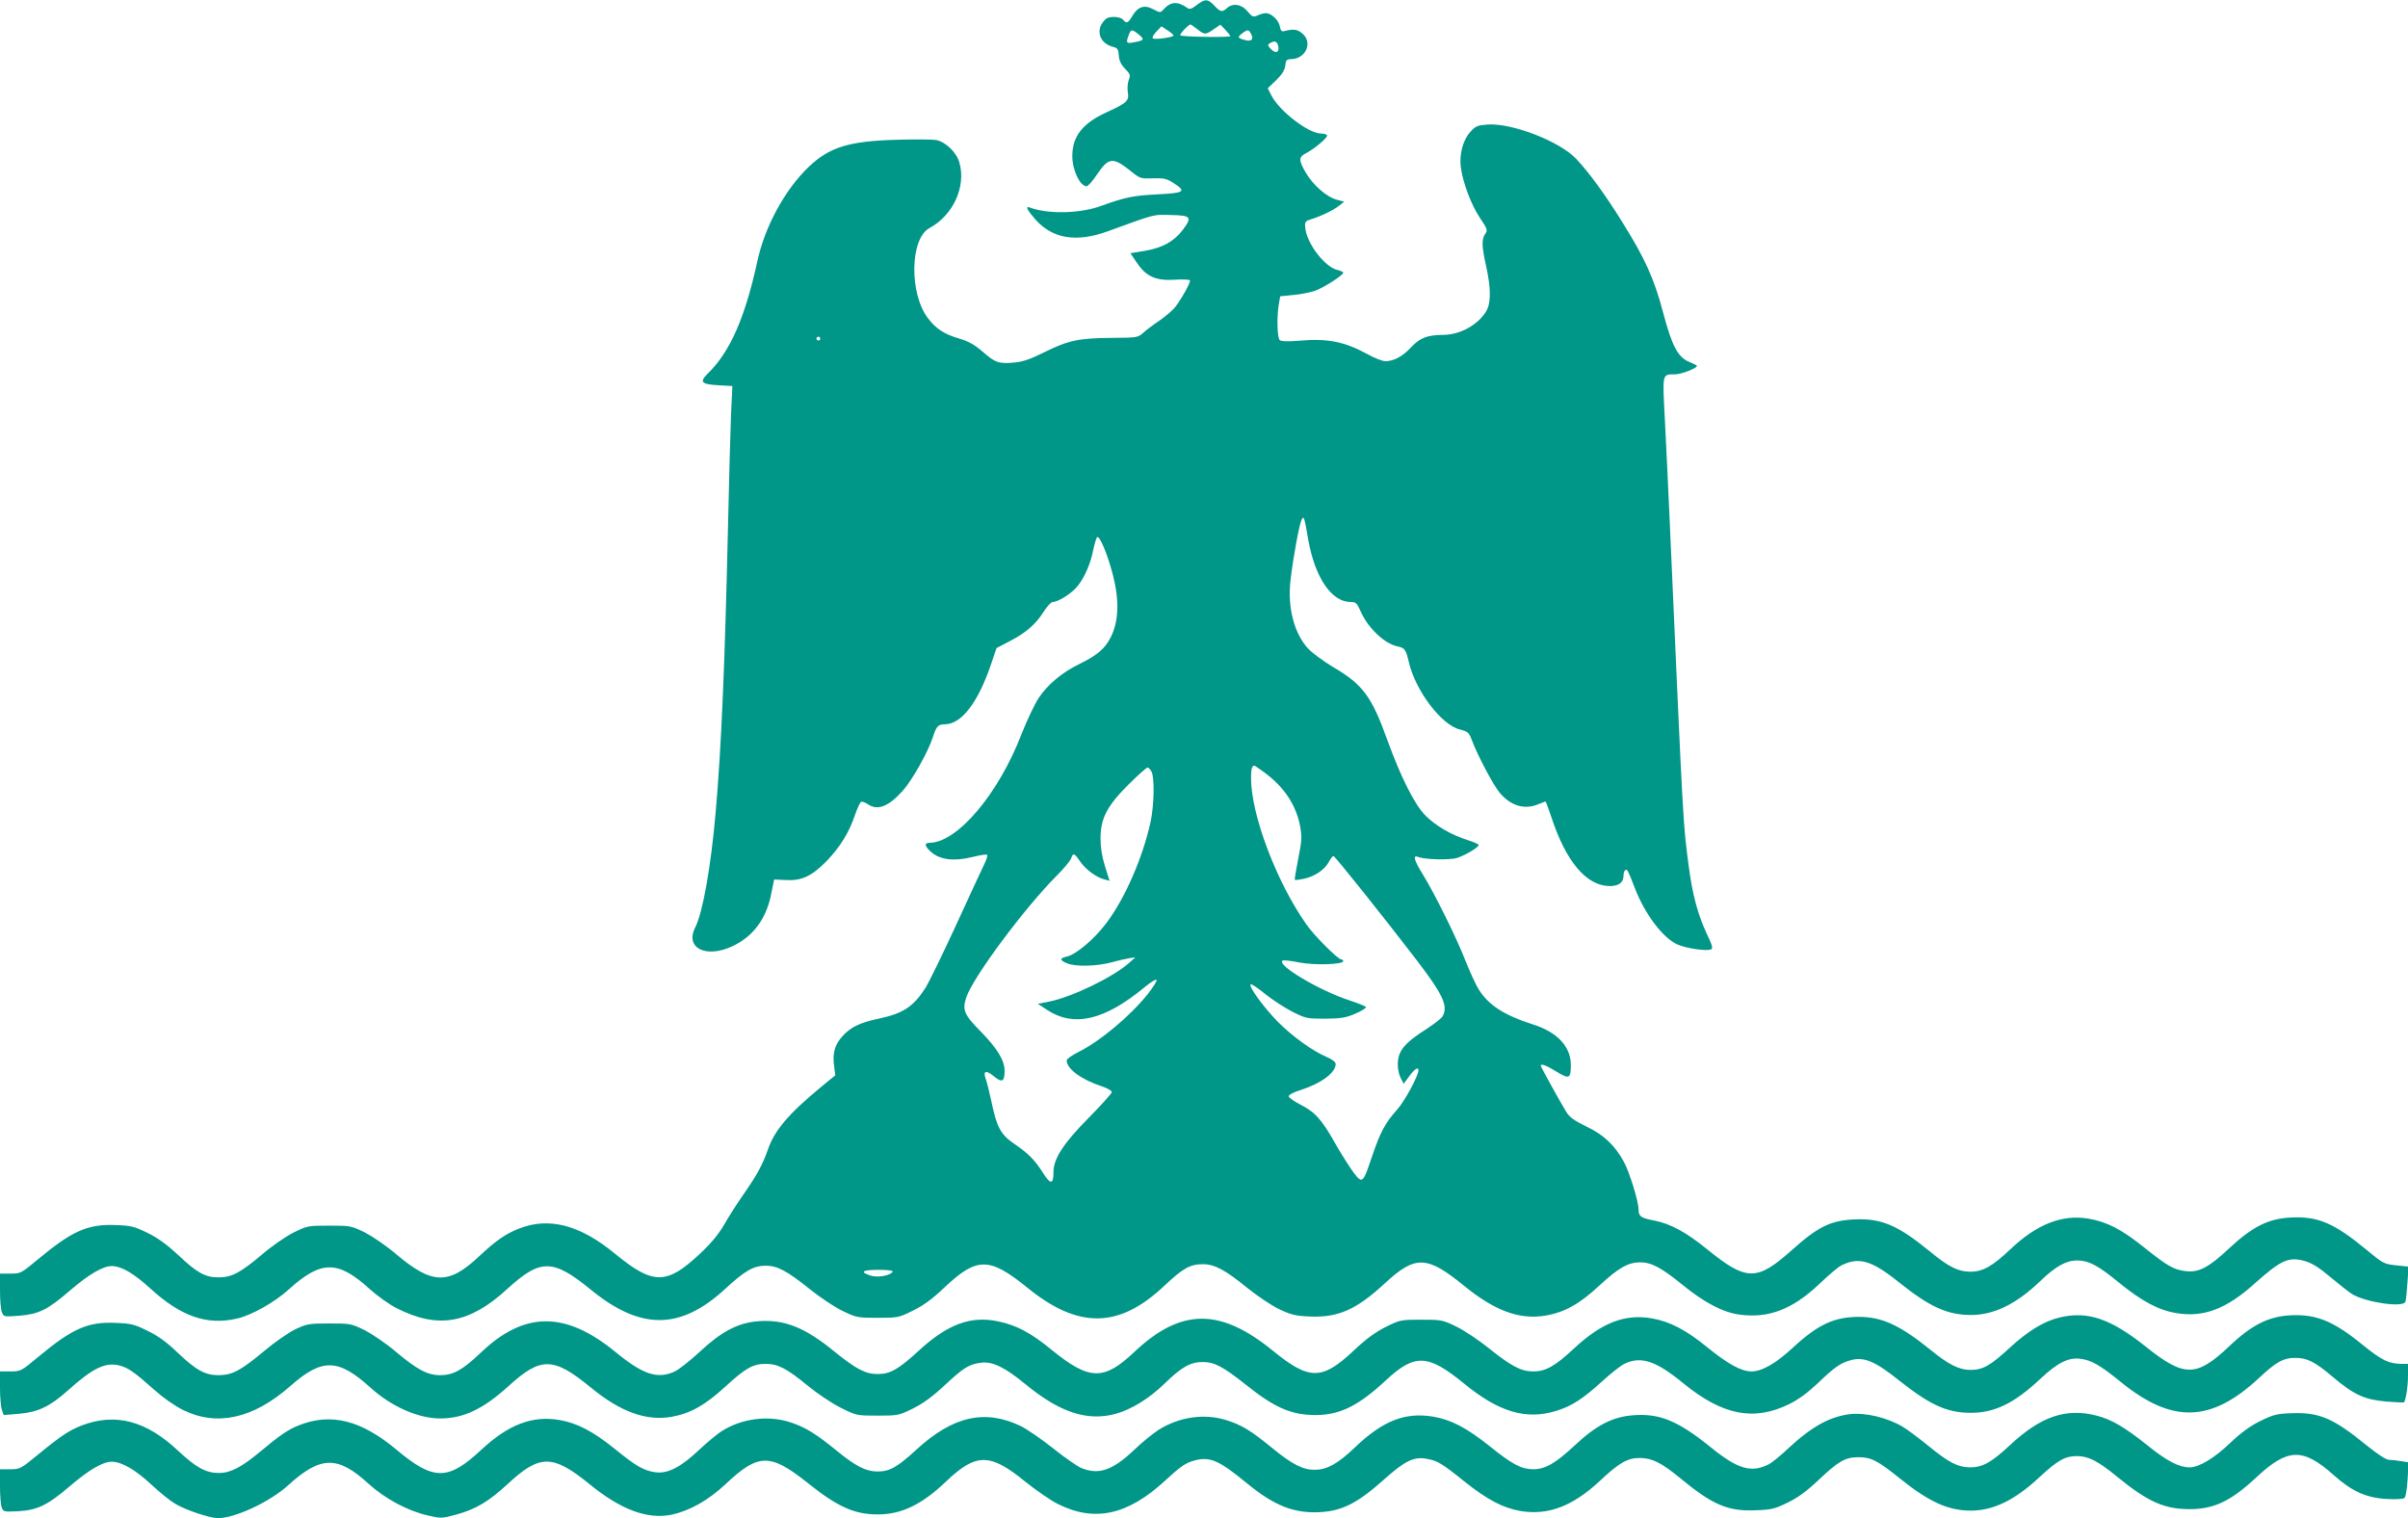 <?xml version="1.0" standalone="no"?>
<!DOCTYPE svg PUBLIC "-//W3C//DTD SVG 20010904//EN"
 "http://www.w3.org/TR/2001/REC-SVG-20010904/DTD/svg10.dtd">
<svg version="1.0" xmlns="http://www.w3.org/2000/svg"
 width="1280pt" height="807pt" viewBox="0 0 1280 807"
 preserveAspectRatio="xMidYMid meet">
<g transform="translate(0,807) scale(0.1,-0.1)"
fill="#009688" stroke="none">
<path d="M6361 8043 c-27 -21 -37 -24 -50 -15 -50 36 -88 34 -124 -6 -19 -21
-19 -21 -57 -1 -47 25 -82 14 -111 -36 -23 -39 -31 -42 -49 -20 -13 15 -56 20
-85 9 -8 -4 -22 -19 -31 -35 -25 -50 2 -102 62 -118 25 -6 29 -13 31 -46 2
-27 11 -47 33 -70 28 -28 30 -35 20 -60 -6 -16 -8 -45 -5 -65 8 -46 -4 -57
-115 -108 -126 -58 -180 -127 -180 -232 0 -74 41 -160 76 -160 7 0 32 27 54
61 65 95 85 97 189 13 41 -33 47 -34 110 -32 57 2 72 -1 109 -25 70 -45 59
-53 -85 -60 -130 -7 -172 -15 -301 -62 -113 -41 -284 -44 -378 -8 -26 10 -14
-14 31 -65 91 -101 216 -122 382 -62 261 95 242 90 338 87 106 -2 113 -11 63
-78 -48 -63 -108 -96 -201 -112 l-78 -13 33 -49 c49 -74 101 -98 200 -92 43 3
80 1 83 -3 5 -9 -37 -87 -77 -141 -13 -17 -50 -49 -83 -72 -33 -22 -73 -52
-88 -66 -28 -25 -32 -26 -165 -27 -175 -1 -233 -13 -358 -75 -76 -38 -116 -52
-162 -56 -82 -8 -102 -1 -168 57 -43 37 -74 55 -124 70 -82 24 -124 52 -167
108 -101 132 -96 424 8 480 125 67 195 219 159 347 -15 55 -73 111 -125 121
-20 3 -114 4 -208 1 -255 -7 -358 -39 -468 -144 -127 -121 -234 -318 -274
-505 -65 -298 -145 -479 -262 -593 -47 -46 -36 -58 59 -63 l71 -4 -7 -147 c-3
-80 -11 -346 -16 -591 -17 -749 -36 -1190 -66 -1530 -25 -289 -69 -532 -108
-609 -57 -110 56 -167 197 -101 109 51 178 143 205 271 l17 84 62 -3 c83 -5
139 21 217 101 72 75 119 151 150 243 13 38 28 70 34 72 6 2 22 -4 34 -12 52
-37 111 -14 187 71 51 57 137 211 161 288 17 54 27 65 62 65 89 0 178 116 248
325 l27 80 67 35 c88 45 140 90 182 156 19 30 41 54 50 54 25 0 87 37 121 72
40 41 80 127 94 204 7 32 16 63 20 68 13 14 56 -89 85 -201 34 -133 31 -243
-10 -327 -31 -63 -71 -98 -171 -147 -89 -43 -166 -108 -213 -178 -22 -33 -63
-120 -92 -193 -122 -318 -340 -575 -487 -578 -29 0 -29 -14 -2 -41 50 -50 125
-60 235 -33 36 9 68 14 71 10 4 -4 -4 -28 -17 -54 -13 -26 -80 -172 -150 -324
-70 -152 -142 -299 -159 -327 -66 -103 -120 -138 -251 -166 -100 -21 -148 -45
-192 -93 -41 -46 -54 -90 -44 -160 l6 -48 -72 -59 c-178 -147 -251 -233 -287
-338 -27 -77 -56 -131 -127 -233 -35 -50 -83 -125 -106 -166 -30 -51 -69 -98
-129 -154 -176 -165 -248 -164 -449 1 -188 155 -352 197 -512 134 -71 -28
-124 -65 -211 -147 -163 -153 -250 -151 -442 12 -49 42 -124 93 -164 114 -74
36 -77 37 -191 37 -114 0 -117 -1 -190 -37 -42 -21 -117 -73 -169 -118 -114
-96 -159 -120 -230 -120 -70 0 -114 24 -214 119 -58 54 -107 90 -162 117 -71
35 -88 39 -170 42 -148 6 -230 -30 -412 -181 -91 -76 -93 -77 -148 -77 l-55 0
0 -89 c0 -49 4 -101 10 -116 10 -25 10 -25 92 -19 106 9 150 31 270 134 101
87 175 130 222 130 53 -1 116 -38 205 -119 163 -149 301 -197 461 -160 76 17
199 86 274 154 173 157 262 157 431 3 39 -35 102 -81 142 -101 220 -113 388
-84 590 102 176 161 242 160 443 -4 265 -217 476 -216 714 3 106 98 152 124
216 124 62 0 113 -27 235 -125 55 -44 133 -96 175 -116 72 -35 79 -36 186 -36
108 0 112 1 188 39 56 27 103 62 167 123 172 162 238 162 439 -1 272 -222 489
-219 731 11 98 92 135 113 204 113 61 0 119 -31 235 -126 52 -42 128 -93 169
-113 64 -30 88 -36 161 -39 153 -7 250 36 402 177 161 149 223 147 417 -11
166 -136 298 -185 437 -161 101 17 181 62 286 160 102 94 151 122 216 123 60
0 113 -28 226 -120 115 -94 216 -147 303 -158 154 -21 282 28 425 164 48 46
100 90 115 97 92 47 161 28 303 -86 167 -134 261 -177 387 -177 122 0 241 58
368 180 82 79 138 110 197 110 62 -1 110 -26 223 -119 119 -97 208 -145 303
-161 146 -24 266 21 420 160 139 124 179 141 266 116 37 -11 75 -35 134 -85
46 -38 97 -79 115 -90 73 -44 270 -73 283 -41 3 8 8 54 11 101 l6 86 -67 7
c-64 7 -69 10 -156 82 -173 143 -259 180 -405 172 -118 -6 -203 -49 -327 -165
-108 -101 -160 -128 -229 -120 -65 8 -96 26 -219 124 -122 98 -199 138 -298
155 -140 24 -275 -29 -416 -163 -96 -91 -147 -119 -213 -119 -65 1 -113 24
-216 109 -170 139 -257 176 -402 169 -124 -6 -190 -38 -329 -162 -187 -167
-241 -167 -450 2 -111 91 -196 137 -282 154 -71 13 -84 22 -84 58 0 43 -48
199 -78 254 -48 88 -108 145 -200 188 -63 31 -89 49 -106 77 -28 45 -136 240
-136 246 0 13 30 2 83 -31 68 -42 77 -38 77 34 0 99 -72 176 -203 217 -150 48
-233 101 -285 183 -17 26 -49 97 -73 157 -46 118 -159 348 -227 459 -46 74
-53 103 -24 91 33 -14 169 -18 208 -5 44 14 114 56 114 68 0 5 -26 16 -57 26
-89 28 -171 76 -226 131 -58 59 -130 202 -202 400 -84 234 -131 297 -290 390
-50 30 -110 74 -132 98 -74 80 -110 219 -93 363 13 116 47 300 59 322 12 22
14 16 35 -106 36 -203 124 -332 226 -332 27 0 33 -6 51 -46 38 -90 128 -176
198 -190 38 -8 44 -16 60 -84 36 -153 173 -334 272 -358 43 -11 47 -15 64 -59
29 -78 112 -235 146 -276 58 -70 132 -93 206 -62 19 8 37 15 38 15 2 0 16 -37
31 -82 78 -239 187 -367 311 -368 47 0 73 19 73 55 0 13 4 27 10 30 10 6 13 1
53 -103 52 -132 144 -254 220 -291 44 -21 154 -38 181 -28 13 5 9 20 -24 89
-46 100 -74 204 -94 358 -30 234 -26 152 -101 1840 -8 184 -20 429 -26 544
-12 232 -14 226 54 226 33 0 117 32 117 45 0 3 -18 12 -40 21 -61 25 -92 83
-140 264 -47 179 -96 287 -220 485 -90 144 -171 255 -240 329 -87 94 -342 193
-473 184 -53 -4 -64 -8 -92 -40 -38 -41 -59 -119 -50 -187 11 -82 56 -201 101
-268 40 -60 43 -67 29 -86 -20 -28 -19 -66 5 -173 26 -119 26 -197 -1 -240
-44 -72 -139 -124 -228 -124 -84 -1 -122 -15 -169 -65 -45 -49 -93 -75 -138
-75 -15 0 -59 17 -98 39 -120 65 -209 83 -359 70 -60 -5 -96 -4 -104 3 -14 11
-17 125 -5 193 l7 40 70 7 c39 3 90 14 115 22 48 18 150 83 150 96 0 5 -14 11
-31 15 -67 15 -165 144 -171 226 -3 29 1 34 27 42 55 17 122 49 151 72 l29 23
-41 11 c-53 14 -127 80 -164 145 -38 65 -37 82 3 102 47 25 118 85 111 95 -3
5 -17 9 -31 9 -67 0 -222 119 -265 203 l-19 38 45 43 c32 32 45 53 48 77 3 30
6 34 36 35 73 4 109 86 58 133 -26 24 -47 28 -89 18 -25 -7 -28 -5 -34 23 -6
33 -45 70 -74 70 -10 0 -30 -5 -44 -12 -23 -10 -28 -9 -54 22 -31 38 -78 45
-109 17 -25 -23 -34 -22 -67 13 -35 37 -50 37 -94 3z m3 -128 c40 -31 43 -31
87 -1 l36 25 27 -28 c14 -15 26 -30 26 -33 0 -8 -258 -4 -266 4 -5 6 43 57 54
58 2 0 18 -11 36 -25z m-126 -33 c3 -10 -96 -24 -110 -16 -5 4 3 19 18 35 l28
29 30 -20 c17 -10 32 -23 34 -28z m-184 4 c31 -26 28 -31 -27 -41 -40 -8 -43
-3 -27 39 12 32 17 32 54 2z m596 4 c15 -28 4 -41 -28 -34 -43 11 -46 16 -21
35 31 24 36 23 49 -1z m144 -62 c9 -35 -11 -46 -37 -20 -19 19 -20 24 -7 32
24 15 37 12 44 -12z m-2434 -1558 c0 -5 -4 -10 -10 -10 -5 0 -10 5 -10 10 0 6
5 10 10 10 6 0 10 -4 10 -10z m2361 -2306 c105 -77 169 -174 190 -286 10 -57
9 -77 -10 -172 -12 -60 -20 -110 -18 -113 3 -2 26 1 53 7 56 13 108 49 129 91
9 16 19 29 23 29 8 0 277 -338 442 -553 141 -185 168 -244 139 -298 -5 -11
-43 -40 -82 -66 -123 -78 -157 -119 -157 -193 0 -23 7 -55 16 -71 l15 -30 30
40 c28 39 49 52 49 32 0 -29 -73 -164 -113 -209 -64 -71 -90 -120 -133 -247
-49 -146 -52 -149 -98 -89 -20 27 -65 97 -99 157 -73 129 -108 167 -188 207
-32 17 -59 36 -59 43 0 7 26 21 58 31 112 35 192 93 192 140 0 10 -18 25 -47
37 -77 33 -182 109 -259 186 -77 78 -162 195 -145 201 5 2 40 -22 78 -53 37
-30 102 -72 143 -93 71 -36 78 -37 175 -37 85 1 109 5 160 27 33 14 58 30 56
35 -2 4 -41 20 -87 35 -162 53 -392 190 -356 212 5 3 45 -1 88 -10 82 -16 234
-11 234 7 0 5 -4 9 -10 9 -18 0 -142 124 -185 185 -159 225 -295 584 -295 779
0 48 5 66 18 66 2 0 26 -16 53 -36z m-600 4 c17 -32 14 -178 -5 -267 -42 -191
-136 -407 -236 -539 -64 -85 -160 -166 -210 -177 -39 -9 -38 -19 3 -36 44 -18
158 -16 237 6 36 10 79 19 95 22 l30 4 -35 -31 c-85 -75 -300 -179 -422 -204
l-61 -12 47 -31 c143 -95 306 -58 521 120 32 27 61 44 63 38 2 -6 -19 -40 -47
-75 -94 -118 -254 -251 -368 -308 -35 -17 -63 -37 -63 -45 0 -45 79 -102 188
-138 28 -9 52 -23 52 -30 0 -7 -56 -69 -123 -137 -133 -134 -187 -217 -187
-287 0 -67 -15 -69 -53 -10 -46 73 -80 107 -153 157 -74 50 -95 88 -123 222
-11 52 -25 108 -31 124 -16 44 1 50 44 14 43 -35 56 -28 56 31 0 54 -39 118
-126 207 -90 91 -100 115 -77 184 37 108 310 475 480 645 39 39 73 80 77 93
10 30 17 28 48 -18 30 -43 87 -85 130 -95 l26 -7 -24 76 c-16 52 -24 100 -24
149 0 107 35 174 150 288 49 49 94 89 100 89 5 0 15 -10 21 -22z m-1376 -2658
c-13 -21 -81 -33 -119 -20 -58 19 -42 30 45 30 49 0 78 -4 74 -10z"/>
<path d="M10945 1066 c-82 -20 -168 -73 -265 -163 -100 -92 -140 -115 -206
-115 -60 0 -117 29 -210 105 -163 132 -259 177 -382 177 -132 0 -218 -40 -352
-164 -91 -84 -164 -126 -220 -126 -53 0 -125 39 -233 127 -115 94 -200 138
-296 155 -144 25 -267 -23 -413 -159 -102 -95 -151 -123 -218 -123 -64 0 -117
28 -233 121 -56 45 -135 98 -177 118 -72 35 -79 36 -185 36 -108 0 -113 -1
-188 -38 -56 -28 -104 -63 -172 -127 -168 -158 -236 -158 -430 1 -280 228
-489 226 -737 -9 -161 -152 -238 -150 -437 12 -112 92 -188 132 -285 152 -144
31 -267 -14 -418 -152 -112 -103 -155 -128 -223 -128 -65 0 -115 27 -230 120
-156 128 -265 171 -403 161 -109 -8 -196 -54 -314 -164 -51 -47 -110 -94 -133
-104 -90 -41 -167 -16 -313 104 -267 219 -485 218 -717 -4 -97 -92 -146 -119
-215 -119 -67 0 -122 29 -235 124 -49 42 -124 93 -164 114 -74 36 -77 37 -190
37 -109 0 -120 -2 -181 -31 -36 -17 -112 -70 -170 -119 -123 -102 -165 -124
-238 -125 -72 0 -119 26 -217 119 -57 55 -103 89 -159 116 -70 35 -88 40 -170
43 -149 7 -230 -29 -413 -181 -91 -76 -93 -77 -148 -77 l-55 0 0 -89 c0 -49 5
-102 10 -116 l10 -27 83 7 c100 9 163 39 258 124 133 120 201 152 276 132 46
-13 77 -34 181 -127 48 -43 109 -86 155 -109 180 -89 374 -46 571 128 168 148
253 146 423 -7 111 -102 256 -166 373 -166 124 0 228 50 362 171 173 158 239
157 438 -6 159 -131 296 -180 431 -156 97 17 176 61 281 157 111 102 150 124
218 124 66 0 112 -24 225 -117 50 -41 128 -93 174 -116 84 -42 85 -42 196 -42
109 0 113 1 188 38 54 27 104 63 168 123 101 94 129 112 193 120 60 9 128 -24
237 -114 181 -149 327 -198 477 -158 85 23 181 82 262 161 90 88 138 115 203
115 63 0 109 -25 230 -121 152 -122 242 -161 372 -161 129 1 227 50 372 185
154 143 223 140 416 -18 184 -151 330 -194 488 -145 83 25 143 64 246 158 46
42 100 85 121 94 86 40 165 14 310 -105 208 -170 374 -203 562 -111 51 25 99
61 150 109 92 88 123 110 179 125 70 19 129 -6 261 -112 161 -127 251 -168
376 -168 127 0 232 51 370 181 92 86 150 115 214 106 57 -7 105 -35 212 -122
275 -224 481 -218 738 22 90 84 128 105 189 105 65 0 104 -19 201 -101 112
-95 169 -121 284 -131 50 -4 93 -6 94 -5 10 9 22 87 22 143 l0 62 -32 0 c-71
1 -106 18 -210 102 -157 128 -248 164 -388 156 -113 -7 -203 -52 -321 -165
-174 -164 -238 -165 -442 -2 -189 151 -312 192 -462 155z"/>
<path d="M9835 553 c-108 -13 -203 -65 -327 -180 -42 -40 -89 -78 -105 -86
-92 -48 -165 -27 -307 88 -175 142 -274 183 -414 172 -110 -8 -197 -53 -311
-160 -103 -96 -157 -127 -222 -127 -63 1 -109 25 -231 123 -124 99 -206 141
-302 157 -149 24 -267 -23 -416 -166 -88 -84 -146 -116 -209 -117 -64 -1 -121
28 -230 117 -112 92 -162 122 -242 147 -118 37 -252 17 -361 -52 -29 -19 -88
-66 -130 -107 -115 -108 -186 -133 -279 -96 -22 9 -91 57 -152 106 -62 49
-139 102 -172 118 -190 91 -361 52 -554 -126 -102 -93 -141 -116 -207 -116
-61 0 -117 29 -217 111 -109 89 -165 124 -244 150 -117 39 -259 22 -366 -46
-23 -14 -78 -60 -122 -101 -97 -92 -167 -127 -231 -118 -61 8 -103 32 -217
125 -117 94 -198 136 -294 153 -144 24 -270 -24 -414 -158 -178 -166 -254
-166 -454 2 -186 155 -345 195 -515 128 -57 -22 -104 -54 -205 -139 -102 -85
-160 -115 -222 -115 -70 1 -119 28 -215 117 -170 161 -334 204 -513 136 -67
-26 -112 -56 -229 -152 -96 -79 -100 -81 -152 -81 l-54 0 0 -89 c0 -49 4 -101
9 -114 9 -23 12 -24 88 -20 102 6 155 31 274 133 102 87 175 130 223 130 53 0
128 -44 211 -122 44 -41 101 -87 127 -102 58 -34 182 -75 226 -76 91 0 278 87
375 176 172 156 262 157 426 7 87 -79 205 -143 313 -168 72 -17 75 -17 153 4
105 29 172 69 273 162 171 159 239 159 433 2 167 -137 308 -190 436 -165 97
20 197 76 290 163 174 164 236 165 433 9 162 -130 251 -170 376 -170 127 0
236 53 365 177 158 150 232 150 419 -3 58 -46 135 -100 172 -118 196 -99 374
-60 574 126 77 71 105 91 148 103 86 25 133 5 286 -121 144 -118 248 -159 385
-152 119 6 201 48 339 171 115 103 162 126 233 112 54 -10 78 -24 196 -119
124 -99 207 -142 300 -158 146 -24 276 25 420 159 104 98 148 123 214 123 65
-1 113 -24 214 -107 173 -143 255 -178 404 -171 83 3 101 8 170 42 55 27 102
62 164 121 104 98 139 118 206 119 70 1 104 -16 228 -116 152 -122 252 -167
372 -168 120 0 234 55 365 177 101 93 137 113 202 113 60 -1 110 -26 211 -109
163 -133 249 -172 382 -173 133 -1 223 42 360 170 166 155 246 157 410 11 96
-86 175 -122 283 -127 51 -3 88 0 94 6 6 6 13 51 16 100 l5 89 -39 6 c-22 4
-50 7 -64 7 -17 0 -59 28 -125 81 -172 140 -247 172 -391 167 -82 -3 -98 -7
-170 -42 -56 -28 -102 -62 -161 -118 -83 -79 -164 -128 -214 -128 -55 0 -120
33 -220 114 -124 99 -193 140 -274 161 -163 42 -297 -4 -461 -157 -97 -91
-146 -118 -211 -118 -66 1 -112 24 -222 114 -52 42 -113 88 -137 102 -83 49
-198 76 -279 67z"/>
</g>
</svg>
